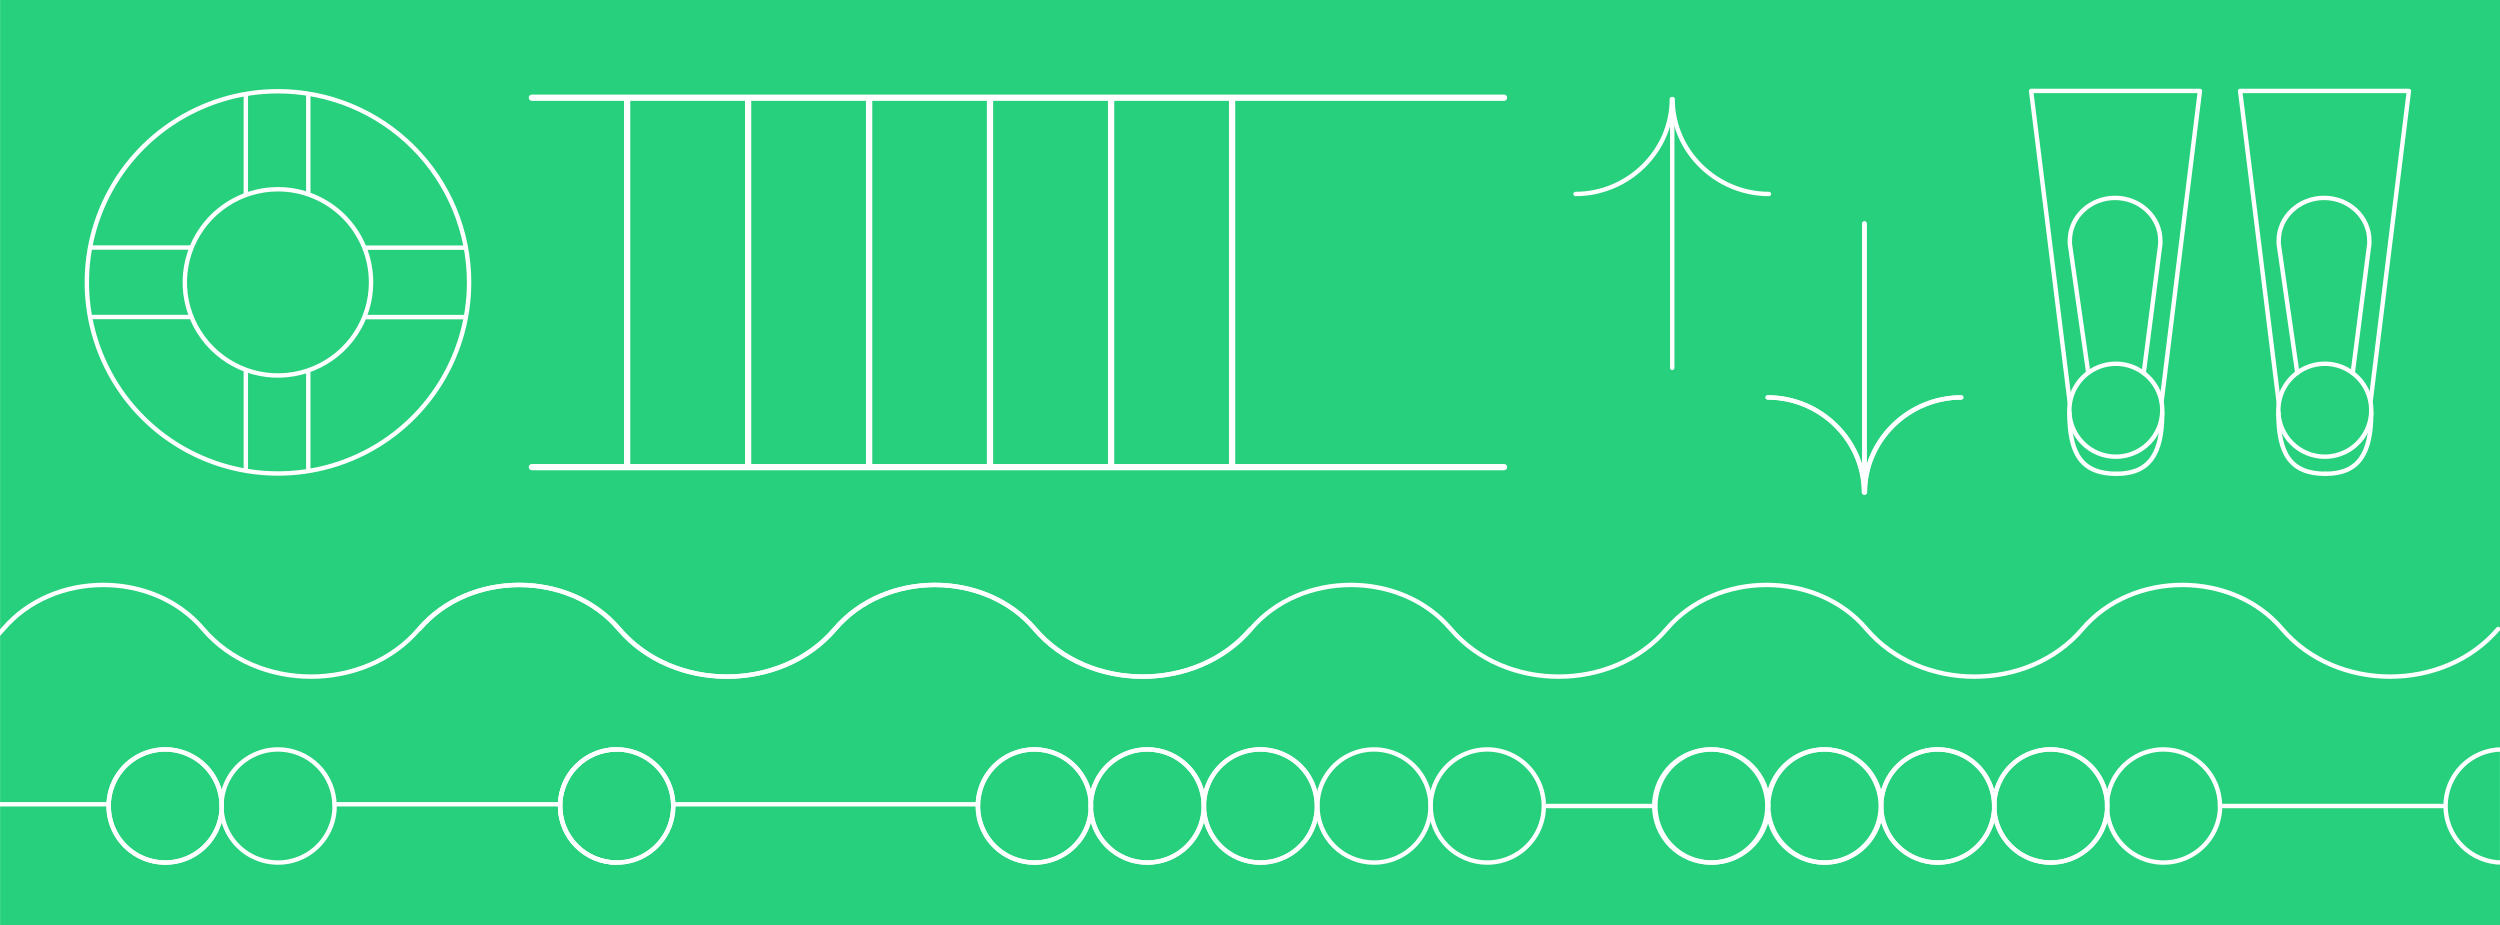 <svg width="851" height="315" viewBox="0 0 851 315" fill="none" xmlns="http://www.w3.org/2000/svg">
<rect x="0" y="0" width="851" height="315" fill="#333333" stroke="none"/>
<g clip-path="url(#clip0_74_5401)">
<rect width="851" height="315" fill="white"/>
<path d="M851 0H0.03V315H851V0Z" fill="#26D07C"/>
<path d="M704.42 140.56C704.42 154.41 708.53 161.28 720.42 161.28" stroke="white" stroke-width="1.5" stroke-linecap="round" stroke-linejoin="round"/>
<path d="M720.45 161.28C731.74 161.28 736.03 154.41 736.03 140.56" stroke="white" stroke-width="1.5" stroke-linecap="round" stroke-linejoin="round"/>
<path d="M735.83 136.49L748.86 30.96H691.39L704.57 137.27" stroke="white" stroke-width="1.5" stroke-linecap="round" stroke-linejoin="round"/>
<path d="M729.72 127L735.38 83C735.38 82.63 735.38 82.29 735.38 81.92C735.38 73.92 728.48 67.36 719.98 67.36C711.48 67.36 704.57 73.88 704.57 81.92C704.57 82.29 704.57 82.63 704.57 83L710.85 126.91" stroke="white" stroke-width="1.5" stroke-linecap="round" stroke-linejoin="round"/>
<path d="M720.21 155.46C723.34 155.462 726.4 154.535 729.003 152.798C731.606 151.06 733.636 148.59 734.834 145.698C736.033 142.807 736.347 139.626 735.737 136.556C735.127 133.486 733.62 130.666 731.407 128.453C729.194 126.24 726.374 124.733 723.304 124.123C720.235 123.513 717.053 123.827 714.162 125.026C711.271 126.225 708.8 128.254 707.062 130.857C705.325 133.46 704.398 136.52 704.4 139.65C704.4 143.843 706.066 147.864 709.031 150.829C711.996 153.794 716.017 155.46 720.21 155.46" stroke="white" stroke-width="1.5" stroke-linecap="round" stroke-linejoin="round"/>
<path d="M775.56 140.56C775.56 154.41 779.67 161.28 791.56 161.28" stroke="white" stroke-width="1.5" stroke-linecap="round" stroke-linejoin="round"/>
<path d="M791.59 161.28C802.88 161.28 807.17 154.41 807.17 140.56" stroke="white" stroke-width="1.5" stroke-linecap="round" stroke-linejoin="round"/>
<path d="M806.97 136.49L820 30.96H762.53L775.71 137.27" stroke="white" stroke-width="1.5" stroke-linecap="round" stroke-linejoin="round"/>
<path d="M800.86 127L806.52 83C806.52 82.63 806.52 82.29 806.52 81.92C806.52 73.92 799.62 67.36 791.12 67.36C782.62 67.36 775.67 73.88 775.67 81.92C775.67 82.29 775.67 82.63 775.67 83L782 126.9" stroke="white" stroke-width="1.5" stroke-linecap="round" stroke-linejoin="round"/>
<path d="M791.35 155.46C794.48 155.462 797.54 154.535 800.143 152.798C802.746 151.06 804.775 148.59 805.974 145.698C807.173 142.807 807.487 139.626 806.877 136.556C806.266 133.486 804.76 130.666 802.547 128.453C800.333 126.24 797.514 124.733 794.444 124.123C791.374 123.513 788.193 123.827 785.301 125.026C782.41 126.225 779.94 128.254 778.202 130.857C776.464 133.46 775.538 136.52 775.54 139.65C775.54 143.843 777.206 147.864 780.171 150.829C783.136 153.794 787.157 155.46 791.35 155.46" stroke="white" stroke-width="1.5" stroke-linecap="round" stroke-linejoin="round"/>
<path d="M104.94 32.07V65.91V32.07ZM83.68 32.07V66.34V32.07ZM104.94 126.34V160.18V126.34ZM83.68 126V160.27V126ZM124.05 107.94H158.45H124.05ZM124.45 84.3H158.5H124.45ZM65.18 107.91H30.66H65.18ZM65.21 84.27H30.66H65.21ZM126.31 96.12C126.31 102.39 124.451 108.519 120.967 113.733C117.483 118.946 112.532 123.009 106.739 125.408C100.946 127.807 94.572 128.434 88.422 127.21C82.273 125.986 76.624 122.966 72.191 118.532C67.758 114.097 64.74 108.448 63.518 102.298C62.296 96.148 62.925 89.774 65.326 83.982C67.727 78.19 71.791 73.24 77.006 69.758C82.22 66.276 88.35 64.418 94.62 64.42C98.782 64.42 102.904 65.24 106.75 66.833C110.595 68.427 114.089 70.762 117.032 73.705C119.975 76.649 122.309 80.144 123.901 83.99C125.493 87.836 126.311 91.958 126.31 96.12V96.12ZM159.68 96.12C159.68 108.988 155.864 121.566 148.715 132.265C141.567 142.965 131.406 151.303 119.517 156.228C107.629 161.152 94.548 162.44 81.927 159.93C69.307 157.42 57.715 151.223 48.616 142.124C39.517 133.026 33.321 121.433 30.81 108.813C28.3 96.192 29.588 83.111 34.513 71.223C39.437 59.334 47.776 49.173 58.475 42.025C69.174 34.876 81.752 31.06 94.62 31.06C111.875 31.06 128.423 37.915 140.624 50.116C152.826 62.317 159.68 78.865 159.68 96.12V96.12Z" stroke="white" stroke-width="1.5" stroke-linecap="round" stroke-linejoin="round"/>
<path d="M142.8 214.11C151.26 204.17 164 199.11 176.8 199.11C189.6 199.11 202.32 204.11 210.8 214.11C220.03 224.94 233.8 230.32 247.56 230.32C261.3 230.32 275.1 224.94 284.32 214.11C292.78 204.17 305.52 199.11 318.32 199.11C331.12 199.11 343.85 204.11 352.32 214.11C361.55 224.94 375.32 230.32 389.07 230.32C402.81 230.32 416.6 224.94 425.83 214.11C434.29 204.17 447.03 199.11 459.83 199.11C472.63 199.11 485.36 204.11 493.83 214.11C503.05 224.94 516.83 230.32 530.58 230.32C544.32 230.32 558.11 224.94 567.34 214.11C575.8 204.17 588.53 199.11 601.34 199.11C614.15 199.11 626.87 204.11 635.34 214.11C644.57 224.94 658.34 230.32 672.09 230.32C685.83 230.32 699.62 224.94 708.85 214.11C717.31 204.17 730.04 199.11 742.85 199.11C755.66 199.11 768.38 204.11 776.85 214.11C786.07 224.94 799.85 230.32 813.6 230.32C827.34 230.32 841.13 224.94 850.36 214.11" stroke="white" stroke-width="1.5" stroke-linecap="round" stroke-linejoin="round"/>
<path d="M-281.88 214.11C-273.43 204.17 -260.69 199.11 -247.88 199.11C-235.07 199.11 -222.35 204.11 -213.88 214.11C-204.66 224.94 -190.88 230.32 -177.13 230.32C-163.39 230.32 -149.6 224.94 -140.37 214.11C-131.91 204.17 -119.18 199.11 -106.37 199.11C-93.56 199.11 -80.84 204.11 -72.37 214.11C-63.15 224.94 -49.37 230.32 -35.62 230.32C-21.88 230.32 -8.09 224.94 1.13 214.11C9.59 204.17 22.33 199.11 35.13 199.11C47.93 199.11 60.66 204.11 69.13 214.11C78.35 224.94 92.13 230.32 105.88 230.32C119.63 230.32 133.42 224.94 142.64 214.11C151.1 204.17 163.84 199.11 176.64 199.11C189.44 199.11 202.16 204.11 210.64 214.11C219.87 224.94 233.64 230.32 247.4 230.32C261.14 230.32 274.94 224.94 284.16 214.11C292.62 204.17 305.36 199.11 318.16 199.11C330.96 199.11 343.68 204.11 352.16 214.11C361.39 224.94 375.16 230.32 388.92 230.32C402.66 230.32 416.46 224.94 425.68 214.11" stroke="white" stroke-width="1.5" stroke-linecap="round" stroke-linejoin="round"/>
<path d="M333.64 273.78H229.16" stroke="white" stroke-width="1.5"/>
<path d="M525.15 274.36H563.5M851.73 293.62C846.622 293.62 841.723 291.591 838.111 287.979C834.499 284.367 832.47 279.468 832.47 274.36C832.47 269.252 834.499 264.353 838.111 260.741C841.723 257.129 846.622 255.1 851.73 255.1V293.62ZM755.73 274.36C755.73 278.17 754.6 281.894 752.483 285.061C750.367 288.229 747.358 290.698 743.838 292.155C740.318 293.612 736.445 293.993 732.709 293.249C728.972 292.505 725.541 290.67 722.848 287.975C720.154 285.281 718.321 281.848 717.579 278.111C716.837 274.375 717.22 270.502 718.679 266.983C720.138 263.464 722.608 260.456 725.777 258.341C728.946 256.226 732.67 255.098 736.48 255.1C741.58 255.111 746.468 257.145 750.069 260.756C753.671 264.367 755.693 269.26 755.69 274.36H755.73ZM717.3 274.36C717.3 278.168 716.171 281.89 714.057 285.056C711.942 288.223 708.937 290.691 705.42 292.15C701.903 293.609 698.032 293.993 694.297 293.253C690.562 292.513 687.13 290.683 684.435 287.993C681.74 285.303 679.903 281.875 679.155 278.142C678.407 274.409 678.783 270.537 680.235 267.017C681.686 263.497 684.149 260.487 687.311 258.365C690.473 256.244 694.192 255.108 698 255.1C700.53 255.099 703.035 255.596 705.372 256.564C707.709 257.531 709.833 258.95 711.622 260.738C713.41 262.527 714.829 264.651 715.797 266.988C716.764 269.325 717.261 271.83 717.26 274.36H717.3ZM678.87 274.36C678.87 278.17 677.74 281.894 675.623 285.061C673.507 288.229 670.498 290.698 666.978 292.155C663.458 293.612 659.585 293.993 655.849 293.249C652.112 292.505 648.681 290.67 645.988 287.975C643.294 285.281 641.461 281.848 640.719 278.111C639.977 274.375 640.36 270.502 641.819 266.983C643.278 263.464 645.748 260.456 648.917 258.341C652.086 256.226 655.81 255.098 659.62 255.1C664.72 255.111 669.608 257.145 673.209 260.756C676.811 264.367 678.833 269.26 678.83 274.36H678.87ZM640.44 274.36C640.44 278.17 639.31 281.894 637.193 285.061C635.077 288.229 632.068 290.698 628.548 292.155C625.028 293.612 621.155 293.993 617.419 293.249C613.682 292.505 610.251 290.67 607.558 287.975C604.864 285.281 603.031 281.848 602.289 278.111C601.547 274.375 601.93 270.502 603.389 266.983C604.848 263.464 607.318 260.456 610.487 258.341C613.656 256.226 617.38 255.098 621.19 255.1C626.29 255.111 631.178 257.145 634.779 260.756C638.381 264.367 640.403 269.26 640.4 274.36H640.44ZM602.01 274.36C602.01 278.17 600.88 281.894 598.763 285.061C596.647 288.229 593.638 290.698 590.118 292.155C586.598 293.612 582.725 293.993 578.989 293.249C575.252 292.505 571.821 290.67 569.128 287.975C566.434 285.281 564.601 281.848 563.859 278.111C563.117 274.375 563.5 270.502 564.959 266.983C566.418 263.464 568.888 260.456 572.057 258.341C575.226 256.226 578.95 255.098 582.76 255.1C585.288 255.101 587.791 255.601 590.126 256.569C592.461 257.538 594.582 258.957 596.369 260.745C598.155 262.534 599.572 264.657 600.538 266.993C601.505 269.329 602.001 271.832 602 274.36H602.01ZM448.3 274.36C448.3 278.168 447.171 281.89 445.057 285.056C442.942 288.223 439.937 290.691 436.42 292.15C432.903 293.609 429.032 293.993 425.297 293.253C421.562 292.513 418.13 290.683 415.435 287.993C412.74 285.303 410.903 281.875 410.155 278.142C409.407 274.409 409.783 270.537 411.235 267.017C412.686 263.497 415.149 260.487 418.311 258.365C421.473 256.244 425.192 255.108 429 255.1C434.108 255.1 439.007 257.129 442.619 260.741C446.231 264.353 448.26 269.252 448.26 274.36H448.3ZM409.87 274.36C409.87 278.169 408.74 281.893 406.624 285.06C404.508 288.228 401.5 290.696 397.98 292.154C394.461 293.612 390.589 293.993 386.853 293.25C383.116 292.507 379.685 290.673 376.991 287.979C374.297 285.285 372.463 281.854 371.72 278.118C370.977 274.381 371.358 270.509 372.816 266.99C374.274 263.47 376.742 260.462 379.91 258.346C383.077 256.23 386.801 255.1 390.61 255.1C395.711 255.111 400.6 257.145 404.203 260.755C407.806 264.366 409.83 269.259 409.83 274.36H409.87ZM371.44 274.36C371.44 278.169 370.31 281.893 368.194 285.06C366.078 288.228 363.07 290.696 359.55 292.154C356.031 293.612 352.159 293.993 348.422 293.25C344.686 292.507 341.255 290.673 338.561 287.979C335.868 285.285 334.033 281.854 333.29 278.118C332.547 274.381 332.928 270.509 334.386 266.99C335.844 263.47 338.312 260.462 341.48 258.346C344.647 256.23 348.371 255.1 352.18 255.1C357.281 255.111 362.17 257.145 365.773 260.755C369.376 264.366 371.4 269.259 371.4 274.36H371.44ZM755.73 274.36H832.51H755.73Z" stroke="white" stroke-width="1.5" stroke-miterlimit="10"/>
<path d="M448.45 274.36C448.45 270.551 449.58 266.827 451.696 263.66C453.812 260.493 456.82 258.024 460.34 256.566C463.859 255.108 467.732 254.727 471.468 255.47C475.204 256.213 478.636 258.048 481.329 260.741C484.023 263.435 485.857 266.867 486.6 270.603C487.343 274.339 486.962 278.211 485.504 281.731C484.046 285.25 481.578 288.258 478.41 290.374C475.243 292.491 471.519 293.62 467.71 293.62C462.602 293.62 457.703 291.591 454.091 287.979C450.479 284.367 448.45 279.468 448.45 274.36Z" stroke="white" stroke-width="1.5" stroke-miterlimit="10"/>
<path d="M190.65 274.36C190.65 270.551 191.779 266.827 193.896 263.66C196.012 260.493 199.02 258.024 202.539 256.566C206.059 255.108 209.931 254.727 213.667 255.47C217.403 256.213 220.835 258.048 223.529 260.741C226.222 263.435 228.057 266.867 228.8 270.603C229.543 274.339 229.162 278.211 227.704 281.731C226.246 285.25 223.777 288.258 220.61 290.374C217.443 292.491 213.719 293.62 209.91 293.62C204.802 293.62 199.903 291.591 196.291 287.979C192.679 284.367 190.65 279.468 190.65 274.36" stroke="white" stroke-width="1.5" stroke-miterlimit="10"/>
<path d="M190.65 274.36C190.65 270.551 191.779 266.827 193.896 263.66C196.012 260.493 199.02 258.024 202.539 256.566C206.059 255.108 209.931 254.727 213.667 255.47C217.403 256.213 220.835 258.048 223.529 260.741C226.222 263.435 228.057 266.867 228.8 270.603C229.543 274.339 229.162 278.211 227.704 281.731C226.246 285.25 223.777 288.258 220.61 290.374C217.443 292.491 213.719 293.62 209.91 293.62C204.802 293.62 199.903 291.591 196.291 287.979C192.679 284.367 190.65 279.468 190.65 274.36" stroke="white" stroke-width="1.5" stroke-miterlimit="10"/>
<path d="M487 274.36C487 270.551 488.13 266.827 490.246 263.66C492.362 260.493 495.37 258.024 498.89 256.566C502.409 255.108 506.281 254.727 510.017 255.47C513.753 256.213 517.185 258.048 519.879 260.741C522.572 263.435 524.407 266.867 525.15 270.603C525.893 274.339 525.512 278.211 524.054 281.731C522.596 285.25 520.128 288.258 516.96 290.374C513.793 292.491 510.069 293.62 506.26 293.62C501.153 293.617 496.255 291.587 492.644 287.976C489.033 284.365 487.003 279.467 487 274.36" stroke="white" stroke-width="1.5" stroke-miterlimit="10"/>
<path d="M409.81 274.36C409.81 270.55 410.94 266.826 413.057 263.659C415.173 260.491 418.182 258.023 421.702 256.565C425.222 255.108 429.095 254.727 432.831 255.471C436.568 256.215 439.999 258.05 442.692 260.745C445.386 263.439 447.219 266.872 447.961 270.609C448.703 274.346 448.32 278.218 446.861 281.738C445.402 285.257 442.932 288.264 439.763 290.379C436.594 292.494 432.87 293.622 429.06 293.62C423.954 293.617 419.057 291.587 415.448 287.975C411.838 284.364 409.81 279.466 409.81 274.36" stroke="white" stroke-width="1.5" stroke-miterlimit="10"/>
<path d="M371.23 274.36C371.23 270.551 372.36 266.827 374.476 263.66C376.592 260.493 379.6 258.024 383.119 256.566C386.639 255.108 390.511 254.727 394.247 255.47C397.983 256.213 401.415 258.048 404.109 260.741C406.802 263.435 408.637 266.867 409.38 270.603C410.123 274.339 409.742 278.211 408.284 281.731C406.826 285.25 404.358 288.258 401.19 290.374C398.023 292.491 394.299 293.62 390.49 293.62C385.382 293.62 380.483 291.591 376.871 287.979C373.259 284.367 371.23 279.468 371.23 274.36" stroke="white" stroke-width="1.5" stroke-miterlimit="10"/>
<path d="M640.33 274.36C640.33 270.55 641.46 266.826 643.577 263.659C645.693 260.491 648.702 258.023 652.222 256.565C655.742 255.108 659.615 254.727 663.351 255.471C667.088 256.215 670.519 258.05 673.212 260.745C675.906 263.439 677.739 266.872 678.481 270.609C679.223 274.346 678.84 278.218 677.381 281.738C675.922 285.257 673.452 288.264 670.283 290.379C667.114 292.494 663.39 293.622 659.58 293.62C654.474 293.617 649.577 291.587 645.968 287.975C642.358 284.364 640.33 279.466 640.33 274.36" stroke="white" stroke-width="1.5" stroke-miterlimit="10"/>
<path d="M678.84 274.36C678.84 270.551 679.97 266.827 682.086 263.66C684.202 260.493 687.21 258.024 690.73 256.566C694.249 255.108 698.122 254.727 701.858 255.47C705.594 256.213 709.026 258.048 711.719 260.741C714.413 263.435 716.247 266.867 716.99 270.603C717.733 274.339 717.352 278.211 715.894 281.731C714.436 285.25 711.968 288.258 708.801 290.374C705.633 292.491 701.91 293.62 698.1 293.62C692.992 293.62 688.093 291.591 684.481 287.979C680.869 284.367 678.84 279.468 678.84 274.36Z" stroke="white" stroke-width="1.5" stroke-miterlimit="10"/>
<path d="M209.91 293.62C204.802 293.62 199.903 291.591 196.291 287.979C192.679 284.367 190.65 279.468 190.65 274.36C190.65 269.252 192.679 264.353 196.291 260.741C199.903 257.129 204.802 255.1 209.91 255.1M113.91 273.78H190.69M-39.8 273.78H36.93M113.91 274.36C113.91 278.168 112.781 281.891 110.666 285.057C108.551 288.224 105.545 290.693 102.028 292.151C98.51 293.61 94.639 293.993 90.904 293.252C87.168 292.511 83.737 290.68 81.042 287.99C78.347 285.299 76.51 281.87 75.764 278.136C75.017 274.402 75.394 270.53 76.848 267.01C78.301 263.491 80.765 260.48 83.928 258.361C87.091 256.241 90.812 255.106 94.62 255.1C97.149 255.1 99.653 255.598 101.989 256.566C104.325 257.534 106.448 258.953 108.236 260.742C110.023 262.53 111.441 264.654 112.408 266.99C113.375 269.327 113.872 271.831 113.87 274.36H113.91ZM75.48 274.36C75.48 278.168 74.351 281.891 72.236 285.057C70.121 288.224 67.115 290.693 63.598 292.151C60.08 293.61 56.209 293.993 52.474 293.252C48.739 292.511 45.307 290.68 42.612 287.99C39.917 285.299 38.081 281.87 37.334 278.136C36.587 274.402 36.965 270.53 38.418 267.01C39.871 263.491 42.335 260.48 45.498 258.361C48.661 256.241 52.382 255.106 56.19 255.1C58.719 255.1 61.223 255.598 63.559 256.566C65.895 257.534 68.018 258.953 69.805 260.742C71.593 262.53 73.011 264.654 73.978 266.99C74.945 269.327 75.442 271.831 75.44 274.36H75.48Z" stroke="white" stroke-width="1.5" stroke-miterlimit="10"/>
<path d="M37 274.36C37 270.551 38.13 266.827 40.246 263.66C42.362 260.493 45.37 258.024 48.889 256.566C52.409 255.108 56.281 254.727 60.017 255.47C63.754 256.213 67.185 258.048 69.879 260.741C72.572 263.435 74.407 266.867 75.15 270.603C75.893 274.339 75.512 278.211 74.054 281.731C72.596 285.25 70.128 288.258 66.96 290.374C63.793 292.491 60.069 293.62 56.26 293.62C51.153 293.617 46.255 291.587 42.644 287.976C39.033 284.365 37.003 279.467 37 274.36" stroke="white" stroke-width="1.5" stroke-miterlimit="10"/>
<path d="M601.68 274.36C601.68 270.551 602.81 266.827 604.926 263.66C607.042 260.493 610.05 258.024 613.57 256.566C617.089 255.108 620.962 254.727 624.698 255.47C628.434 256.213 631.866 258.048 634.559 260.741C637.253 263.435 639.087 266.867 639.83 270.603C640.573 274.339 640.192 278.211 638.734 281.731C637.276 285.25 634.808 288.258 631.64 290.374C628.473 292.491 624.749 293.62 620.94 293.62C615.833 293.617 610.936 291.587 607.324 287.976C603.713 284.365 601.683 279.467 601.68 274.36" stroke="white" stroke-width="1.5" stroke-miterlimit="10"/>
<path d="M563.1 274.36C563.1 270.551 564.23 266.827 566.346 263.66C568.462 260.493 571.47 258.024 574.99 256.566C578.509 255.108 582.381 254.727 586.118 255.47C589.854 256.213 593.285 258.048 595.979 260.741C598.673 263.435 600.507 266.867 601.25 270.603C601.993 274.339 601.612 278.211 600.154 281.731C598.696 285.25 596.228 288.258 593.06 290.374C589.893 292.491 586.169 293.62 582.36 293.62C577.253 293.617 572.356 291.587 568.744 287.976C565.133 284.365 563.103 279.467 563.1 274.36" stroke="white" stroke-width="1.5" stroke-miterlimit="10"/>
<path d="M332.82 274.36C332.82 270.551 333.95 266.827 336.066 263.66C338.183 260.493 341.191 258.024 344.71 256.566C348.229 255.108 352.102 254.727 355.838 255.47C359.574 256.213 363.006 258.048 365.699 260.741C368.393 263.435 370.227 266.867 370.97 270.603C371.713 274.339 371.332 278.211 369.874 281.731C368.416 285.25 365.948 288.258 362.781 290.374C359.613 292.491 355.89 293.62 352.08 293.62C346.972 293.62 342.073 291.591 338.461 287.979C334.849 284.367 332.82 279.468 332.82 274.36Z" stroke="white" stroke-width="1.5" stroke-miterlimit="10"/>
<path d="M180.48 33.26C180.48 33.185 180.495 33.112 180.524 33.043C180.552 32.975 180.595 32.912 180.648 32.86C180.701 32.808 180.764 32.767 180.833 32.739C180.902 32.712 180.976 32.699 181.05 32.7H511.9C511.981 32.689 512.062 32.696 512.14 32.719C512.218 32.743 512.29 32.782 512.351 32.836C512.412 32.889 512.461 32.955 512.495 33.029C512.528 33.103 512.545 33.184 512.545 33.265C512.545 33.346 512.528 33.426 512.495 33.5C512.461 33.574 512.412 33.64 512.351 33.694C512.29 33.747 512.218 33.787 512.14 33.81C512.062 33.834 511.981 33.841 511.9 33.83H181.05C180.975 33.831 180.9 33.817 180.83 33.789C180.761 33.761 180.697 33.719 180.644 33.666C180.591 33.613 180.549 33.549 180.521 33.48C180.493 33.41 180.479 33.335 180.48 33.26Z" fill="white" stroke="white" stroke-miterlimit="10"/>
<path d="M180.48 159C180.48 158.926 180.495 158.852 180.524 158.783C180.552 158.715 180.595 158.653 180.648 158.601C180.701 158.548 180.764 158.507 180.833 158.48C180.902 158.452 180.976 158.439 181.05 158.44H511.9C511.981 158.429 512.062 158.436 512.14 158.459C512.218 158.483 512.29 158.523 512.351 158.576C512.412 158.63 512.461 158.696 512.495 158.77C512.528 158.844 512.545 158.924 512.545 159.005C512.545 159.086 512.528 159.167 512.495 159.241C512.461 159.314 512.412 159.38 512.351 159.434C512.29 159.487 512.218 159.527 512.14 159.551C512.062 159.574 511.981 159.581 511.9 159.57H181.05C180.975 159.571 180.9 159.558 180.83 159.529C180.761 159.501 180.697 159.459 180.644 159.406C180.591 159.353 180.549 159.29 180.521 159.22C180.493 159.15 180.479 159.075 180.48 159Z" fill="white" stroke="white" stroke-miterlimit="10"/>
<path d="M378.22 33.31C378.07 33.313 377.927 33.373 377.82 33.48C377.714 33.586 377.653 33.73 377.65 33.88V158.81C377.65 158.961 377.71 159.106 377.817 159.213C377.924 159.32 378.069 159.38 378.22 159.38C378.372 159.38 378.517 159.32 378.623 159.213C378.73 159.106 378.79 158.961 378.79 158.81V33.88C378.788 33.73 378.727 33.586 378.621 33.48C378.514 33.373 378.371 33.313 378.22 33.31Z" fill="white" stroke="white" stroke-miterlimit="10"/>
<path d="M419.41 33.31C419.259 33.31 419.114 33.37 419.007 33.477C418.9 33.584 418.84 33.729 418.84 33.88V158.81C418.829 158.891 418.836 158.972 418.859 159.05C418.883 159.128 418.923 159.2 418.976 159.261C419.03 159.322 419.096 159.371 419.17 159.404C419.243 159.438 419.324 159.455 419.405 159.455C419.486 159.455 419.566 159.438 419.64 159.404C419.714 159.371 419.78 159.322 419.834 159.261C419.887 159.2 419.927 159.128 419.951 159.05C419.974 158.972 419.981 158.891 419.97 158.81V33.88C419.97 33.731 419.911 33.587 419.807 33.48C419.702 33.374 419.559 33.313 419.41 33.31Z" fill="white" stroke="white" stroke-miterlimit="10"/>
<path d="M337 33.31C336.849 33.31 336.704 33.37 336.597 33.477C336.49 33.584 336.43 33.729 336.43 33.88V158.81C336.42 158.891 336.426 158.972 336.45 159.05C336.473 159.128 336.513 159.2 336.566 159.261C336.62 159.322 336.686 159.371 336.76 159.404C336.834 159.438 336.914 159.455 336.995 159.455C337.077 159.455 337.157 159.438 337.231 159.404C337.305 159.371 337.371 159.322 337.424 159.261C337.478 159.2 337.517 159.128 337.541 159.05C337.564 158.972 337.571 158.891 337.56 158.81V33.88C337.56 33.731 337.502 33.587 337.397 33.48C337.292 33.374 337.15 33.313 337 33.31Z" fill="white" stroke="white" stroke-miterlimit="10"/>
<path d="M295.85 33.31C295.7 33.313 295.556 33.373 295.45 33.48C295.344 33.586 295.283 33.73 295.28 33.88V158.81C295.28 158.961 295.34 159.106 295.447 159.213C295.554 159.32 295.699 159.38 295.85 159.38C296.001 159.38 296.146 159.32 296.253 159.213C296.36 159.106 296.42 158.961 296.42 158.81V33.88C296.418 33.73 296.357 33.586 296.25 33.48C296.144 33.373 296.001 33.313 295.85 33.31Z" fill="white" stroke="white" stroke-miterlimit="10"/>
<path d="M254.66 33.31C254.511 33.313 254.368 33.374 254.264 33.48C254.159 33.587 254.1 33.731 254.1 33.88V158.81C254.089 158.891 254.096 158.972 254.12 159.05C254.143 159.128 254.183 159.2 254.236 159.261C254.29 159.322 254.356 159.371 254.43 159.404C254.504 159.438 254.584 159.455 254.665 159.455C254.746 159.455 254.827 159.438 254.901 159.404C254.975 159.371 255.041 159.322 255.094 159.261C255.148 159.2 255.187 159.128 255.211 159.05C255.234 158.972 255.241 158.891 255.23 158.81V33.88C255.23 33.729 255.17 33.584 255.063 33.477C254.956 33.37 254.811 33.31 254.66 33.31Z" fill="white" stroke="white" stroke-miterlimit="10"/>
<path d="M213.48 33.31C213.33 33.313 213.186 33.373 213.08 33.48C212.974 33.586 212.913 33.73 212.91 33.88V158.81C212.91 158.961 212.97 159.106 213.077 159.213C213.184 159.32 213.329 159.38 213.48 159.38C213.631 159.38 213.776 159.32 213.883 159.213C213.99 159.106 214.05 158.961 214.05 158.81V33.88C214.048 33.73 213.987 33.586 213.88 33.48C213.774 33.373 213.631 33.313 213.48 33.31Z" fill="white" stroke="white" stroke-miterlimit="10"/>
<path d="M569.23 33.74V125.22" stroke="white" stroke-width="1.5" stroke-linecap="round" stroke-linejoin="round"/>
<path d="M569.1 33.74C569.1 51.57 554.1 66.03 536.31 66.03" stroke="white" stroke-width="1.5" stroke-linecap="round" stroke-linejoin="round"/>
<path d="M569.35 33.74C569.35 51.57 584.35 66.03 602.14 66.03" stroke="white" stroke-width="1.5" stroke-linecap="round" stroke-linejoin="round"/>
<path d="M634.6 167.57V76.09" stroke="white" stroke-width="1.5" stroke-linecap="round" stroke-linejoin="round"/>
<path d="M634.72 167.57C634.72 149.74 649.72 135.28 667.51 135.28" stroke="white" stroke-width="1.5" stroke-linecap="round" stroke-linejoin="round"/>
<path d="M634.47 167.57C634.47 149.74 619.47 135.28 601.68 135.28" stroke="white" stroke-width="1.5" stroke-linecap="round" stroke-linejoin="round"/>
<path d="M634.72 167.57V76.09" stroke="white" stroke-width="1.5" stroke-linecap="round" stroke-linejoin="round"/>
<g style="mix-blend-mode:multiply">
<g style="mix-blend-mode:multiply">
<path d="M634.84 167.57C634.84 149.74 649.84 135.29 667.64 135.29" stroke="white" stroke-width="1.5" stroke-linecap="round" stroke-linejoin="round"/>
</g>
</g>
<g style="mix-blend-mode:multiply">
<g style="mix-blend-mode:multiply">
<path d="M634.6 167.57C634.6 149.74 619.6 135.29 601.81 135.29" stroke="white" stroke-width="1.5" stroke-linecap="round" stroke-linejoin="round"/>
</g>
</g>
</g>
<defs>
<clipPath id="clip0_74_5401">
<rect width="851" height="315" fill="white"/>
</clipPath>
</defs>
</svg>

